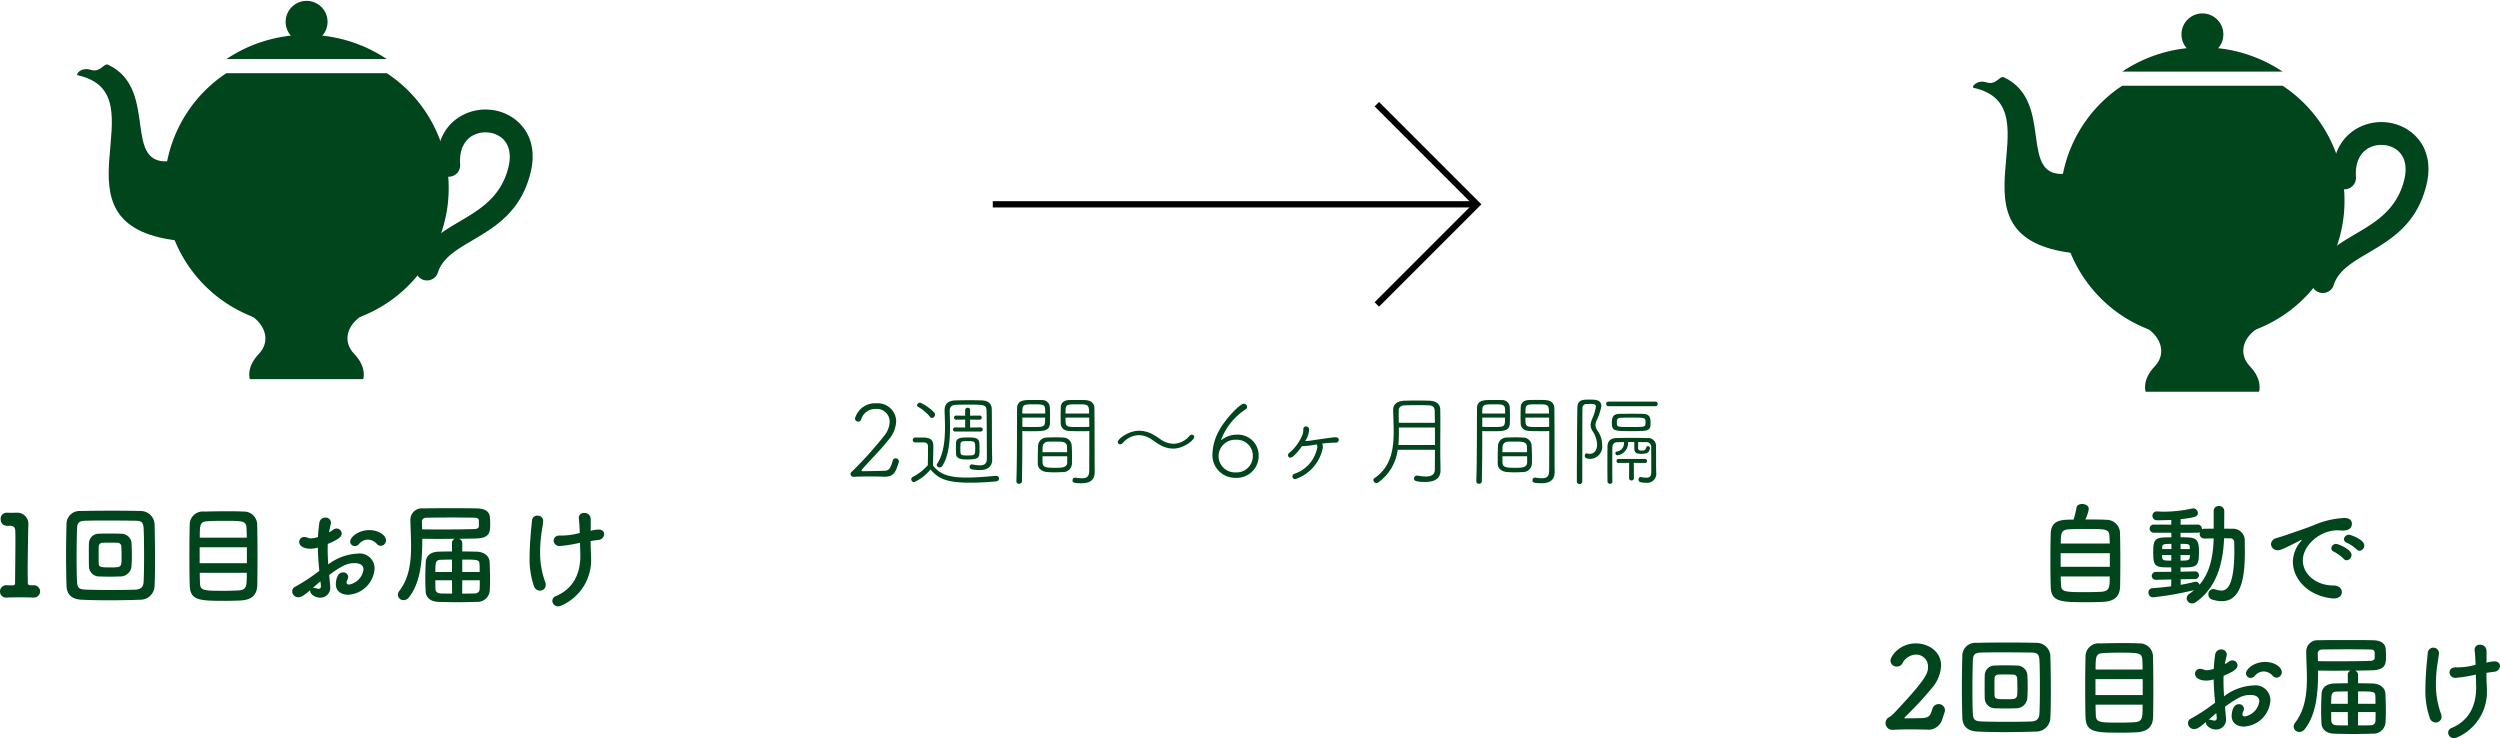 <svg xmlns="http://www.w3.org/2000/svg" width="398.246" height="117.595" viewBox="0 0 398.246 117.595">
  <g id="グループ_23072" data-name="グループ 23072" transform="translate(-482.85 -5387.881)">
    <g id="グループ_22804" data-name="グループ 22804" transform="translate(147.794 -319.265)">
      <path id="パス_893" data-name="パス 893" d="M471.887,332.676a1.818,1.818,0,1,1-3.627.241c-.278-4.112,1.561-6.785,4.043-8.081a7.889,7.889,0,0,1,4.269-.858,7.7,7.7,0,0,1,4.073,1.545c2.15,1.653,3.43,4.512,2.473,8.445-1.524,6.26-5.622,8.675-9.369,10.883-2.434,1.434-4.686,2.761-5.409,5.084a1.818,1.818,0,0,1-3.471-1.081c1.137-3.651,3.976-5.324,7.045-7.132,3.112-1.834,6.515-3.839,7.676-8.607.559-2.3-.066-3.874-1.164-4.718a4.035,4.035,0,0,0-2.138-.791,4.265,4.265,0,0,0-2.306.445C472.679,328.731,471.723,330.243,471.887,332.676Z" transform="translate(-63.535 5400.64)" fill="#00451c"/>
      <g id="グループ_1853" data-name="グループ 1853" transform="translate(347.346 5707.146)">
        <path id="パス_894" data-name="パス 894" d="M377.267,454.525c-2.524,1.539-3.248,4.179-1.365,6.148,2.1,2.2,1.454,4.044,1.454,4.044h-18.07s-.646-1.849,1.454-4.044c1.854-1.938,1.093-4.6-1.34-6.148Z" transform="translate(-331.782 -404.318)" fill="#00451c" fill-rule="evenodd"/>
        <g id="グループ_1852" data-name="グループ 1852" transform="translate(0 0)">
          <path id="パス_895" data-name="パス 895" d="M357.482,276.522a22.873,22.873,0,0,1,12.776,3.865H344.707A22.873,22.873,0,0,1,357.482,276.522Z" transform="translate(-320.931 -270.976)" fill="#00451c" fill-rule="evenodd"/>
          <path id="パス_896" data-name="パス 896" d="M254.883,295.4c8.313,3.9,1.89,16.608,10.285,15.3.262-.041,4.531,8.128.7,12.695-21.358-2.528-2.178-23.3-15.8-26.313-.477-.105.5-1.369,2.054-.874S254.21,295.061,254.883,295.4Z" transform="translate(-249.945 -285.083)" fill="#00451c" fill-rule="evenodd"/>
          <path id="パス_897" data-name="パス 897" d="M340.811,300.877a21.952,21.952,0,0,1-4.3,38.846H319.559a21.952,21.952,0,0,1-4.3-38.846Z" transform="translate(-291.485 -289.221)" fill="#00451c" fill-rule="evenodd"/>
          <ellipse id="楕円形_322" data-name="楕円形 322" cx="3.339" cy="3.339" rx="3.339" ry="3.339" transform="translate(33.075 6.673) rotate(-87.607)" fill="#00451c"/>
        </g>
      </g>
    </g>
    <g id="グループ_22805" data-name="グループ 22805" transform="translate(449.794 -317.265)">
      <path id="パス_893-2" data-name="パス 893" d="M471.887,332.676a1.818,1.818,0,1,1-3.627.241c-.278-4.112,1.561-6.785,4.043-8.081a7.889,7.889,0,0,1,4.269-.858,7.7,7.7,0,0,1,4.073,1.545c2.15,1.653,3.43,4.512,2.473,8.445-1.524,6.26-5.622,8.675-9.369,10.883-2.434,1.434-4.686,2.761-5.409,5.084a1.818,1.818,0,0,1-3.471-1.081c1.137-3.651,3.976-5.324,7.045-7.132,3.112-1.834,6.515-3.839,7.676-8.607.559-2.3-.066-3.874-1.164-4.718a4.035,4.035,0,0,0-2.138-.791,4.265,4.265,0,0,0-2.306.445C472.679,328.731,471.723,330.243,471.887,332.676Z" transform="translate(-63.535 5400.64)" fill="#00451c"/>
      <g id="グループ_1853-2" data-name="グループ 1853" transform="translate(347.346 5707.146)">
        <path id="パス_894-2" data-name="パス 894" d="M377.267,454.525c-2.524,1.539-3.248,4.179-1.365,6.148,2.1,2.2,1.454,4.044,1.454,4.044h-18.07s-.646-1.849,1.454-4.044c1.854-1.938,1.093-4.6-1.34-6.148Z" transform="translate(-331.782 -404.318)" fill="#00451c" fill-rule="evenodd"/>
        <g id="グループ_1852-2" data-name="グループ 1852" transform="translate(0 0)">
          <path id="パス_895-2" data-name="パス 895" d="M357.482,276.522a22.873,22.873,0,0,1,12.776,3.865H344.707A22.873,22.873,0,0,1,357.482,276.522Z" transform="translate(-320.931 -270.976)" fill="#00451c" fill-rule="evenodd"/>
          <path id="パス_896-2" data-name="パス 896" d="M254.883,295.4c8.313,3.9,1.89,16.608,10.285,15.3.262-.041,4.531,8.128.7,12.695-21.358-2.528-2.178-23.3-15.8-26.313-.477-.105.5-1.369,2.054-.874S254.21,295.061,254.883,295.4Z" transform="translate(-249.945 -285.083)" fill="#00451c" fill-rule="evenodd"/>
          <path id="パス_897-2" data-name="パス 897" d="M340.811,300.877a21.952,21.952,0,0,1-4.3,38.846H319.559a21.952,21.952,0,0,1-4.3-38.846Z" transform="translate(-291.485 -289.221)" fill="#00451c" fill-rule="evenodd"/>
          <ellipse id="楕円形_322-2" data-name="楕円形 322" cx="3.339" cy="3.339" rx="3.339" ry="3.339" transform="translate(33.075 6.673) rotate(-87.607)" fill="#00451c"/>
        </g>
      </g>
    </g>
    <g id="グループ_22806" data-name="グループ 22806" transform="translate(-55.145 291)">
      <path id="パス_35336" data-name="パス 35336" d="M10672.322,5113.479l15.949,15.949-15.949,15.949" transform="translate(-9915)" fill="none" stroke="#000" stroke-width="1"/>
      <path id="パス_35337" data-name="パス 35337" d="M10688.271,5129.429h-77.128" transform="translate(-9915)" fill="none" stroke="#000" stroke-width="1"/>
    </g>
    <path id="パス_36253" data-name="パス 36253" d="M-43.344-1.89c-.288,0-.378-.18-.378-.45,0-.558-.018-1.134-.018-1.692,0-2.3.054-4.5.072-5.994,0-.666.036-1.188.036-1.512v-.036a1.776,1.776,0,0,0-1.908-1.872H-45.7c-.162,0-.4.018-.63.018-.252,0-.486-.018-.7-.018h-.072a.94.94,0,0,0-.936,1.026.991.991,0,0,0,1.1,1.062h.432c.594.018.774.306.792.864.018.234.018.792.018,1.548,0,1.782-.036,4.626-.054,6.642,0,.324-.072.432-.414.432-.27,0-.63,0-.828-.018h-.09A.984.984,0,0,0-48.15-.9.982.982,0,0,0-47,.072c.45-.018,1.314-.036,2.16-.036.72,0,1.422.018,1.908.036h.072A1,1,0,0,0-41.76-.9a1,1,0,0,0-1.1-.99h-.486Zm19.818.072c.054-1.008.072-2.61.072-4.3,0-2.034-.036-4.194-.072-5.49a2.2,2.2,0,0,0-2.2-2.106c-1.1-.036-2.808-.054-4.536-.054-1.926,0-3.888.018-5.04.054a2.068,2.068,0,0,0-2.25,1.962c-.036,1.206-.072,3.2-.072,5.148,0,1.926.036,3.816.072,4.842.054,1.332.828,2.106,2.394,2.178,1.116.054,2.646.09,4.23.09,1.854,0,3.78-.036,5.166-.09A2.255,2.255,0,0,0-23.526-1.818Zm-1.746-.648c-.036.774-.342,1.242-1.35,1.278-1.026.036-2.448.054-3.87.054s-2.844-.018-3.87-.054c-1.116-.036-1.458-.2-1.512-1.224-.054-.864-.072-2.34-.072-3.852,0-1.854.036-3.744.072-4.68.036-.918.306-1.188,1.332-1.224.684-.018,1.89-.036,3.222-.036,1.62,0,3.42.018,4.77.036.882.018,1.224.2,1.278,1.224.054.936.072,2.61.072,4.266C-25.2-5.04-25.218-3.384-25.272-2.466Zm-1.926-2.5c.036-.45.054-1.008.054-1.584,0-.738-.018-1.512-.054-2.124a1.644,1.644,0,0,0-1.62-1.422c-.558-.018-1.314-.036-2.07-.036-.594,0-1.188.018-1.62.036A1.567,1.567,0,0,0-33.984-8.55C-34-8.01-34-7.362-34-6.732c0,.648,0,1.278.018,1.8a1.622,1.622,0,0,0,1.512,1.638c.486.018,1.134.036,1.782.036.666,0,1.314-.018,1.818-.036A1.758,1.758,0,0,0-27.2-4.968Zm-3.312.234c-1.458,0-1.872-.018-1.908-.558-.018-.378-.018-.882-.018-1.368,0-.5,0-1.026.018-1.422a.588.588,0,0,1,.558-.576c.288-.018.738-.018,1.188-.018.468,0,.936,0,1.242.018a.609.609,0,0,1,.612.558c.018.432.036,1.044.036,1.638C-28.782-4.752-28.782-4.734-30.51-4.734ZM-7.164-1.908c.018-.9.036-2.592.036-4.374,0-2.034-.018-4.176-.054-5.328a2.1,2.1,0,0,0-2.232-2.016c-.576-.036-1.494-.054-2.466-.054-1.422,0-2.988.036-3.726.054a2.087,2.087,0,0,0-2.322,2.16c-.036,1.188-.054,3.06-.054,4.878,0,1.836.018,3.636.054,4.716C-17.856.558-16.362.594-12.276.594c.828,0,1.656-.018,2.358-.054C-8.172.468-7.218-.234-7.164-1.908Zm-9.162-7.56c0-2.25.072-2.556,1.332-2.628.576-.036,1.512-.054,2.5-.054,3.15,0,3.564.018,3.618,1.224.018.378.036.882.036,1.458ZM-8.82-5.4h-7.524V-7.938H-8.82Zm-.018,1.53c0,2.2,0,2.736-1.386,2.808-.594.036-1.422.054-2.232.054-3.276,0-3.8-.018-3.834-1.224-.018-.4-.036-.972-.036-1.638Zm21.348-4.3a.87.87,0,0,0,.828-.864c0-.81-1.152-1.638-2.646-1.638-1.782,0-3.06,1.116-3.06,1.854a.727.727,0,0,0,.774.684.776.776,0,0,0,.576-.252,1.882,1.882,0,0,1,1.458-.774,1.945,1.945,0,0,1,1.422.666A.84.84,0,0,0,12.51-8.172ZM2.2-3.8A27.888,27.888,0,0,1-1.188-1.62.741.741,0,0,0-1.6-.936.947.947,0,0,0-.648.018c.522,0,.9-.27,1.926-1.134a.4.4,0,0,0-.018.144C1.26-.5,2,.09,2.862.09A1.565,1.565,0,0,0,4.446-1.674c0-.216-.126-1.566-.162-1.854,2.16-1.584,3.006-1.89,4.032-1.89,1.062,0,1.44.468,1.44,1.008A2.812,2.812,0,0,1,7.47-2c-.252,0-.414-.108-.414-.342a.873.873,0,0,1,.108-.36,1.276,1.276,0,0,0,.144-.5.758.758,0,0,0-.81-.738c-1.116,0-1.152,1.8-1.152,1.854,0,1.152.882,1.71,1.962,1.71a4.462,4.462,0,0,0,4.212-4.14A2.373,2.373,0,0,0,8.82-6.93,8.281,8.281,0,0,0,4.14-5.2c-.054-.846-.09-1.6-.09-2.3,0-.324,0-.648.018-.972,1.764-.738,2.214-1.152,2.214-1.674a.8.8,0,0,0-.81-.774.9.9,0,0,0-.594.216,4.123,4.123,0,0,1-.612.378c.072-.414.162-.828.27-1.26a1.389,1.389,0,0,0,.036-.27.838.838,0,0,0-.9-.81.946.946,0,0,0-.954.864c-.108.756-.18,1.494-.216,2.232a4.085,4.085,0,0,1-1.134.216A1.275,1.275,0,0,1,.9-9.45a1.374,1.374,0,0,0-.558-.126.785.785,0,0,0-.828.792c0,.648.738,1.08,1.8,1.08a4.523,4.523,0,0,0,1.17-.18c.018,1.1.09,2.3.234,3.708ZM2.97-1.836v.108c0,.27-.144.4-.36.4a1.019,1.019,0,0,1-.324-.054,1.647,1.647,0,0,0-.45-.09.5.5,0,0,0-.162.018c.468-.414.918-.81,1.224-1.062ZM25.488-8.6a.7.7,0,0,0-.522-.684c1.008-.018,1.944-.036,2.736-.054,2.16-.054,2.232-1.062,2.232-2.142a13.361,13.361,0,0,0-.054-1.368c-.072-.486-.414-1.242-1.98-1.278-1.17-.036-2.772-.036-4.374-.036-1.584,0-3.168,0-4.3.036a1.8,1.8,0,0,0-2,1.854v.036c.018,1.386.108,2.754.108,4.1,0,2.61-.306,5.094-1.872,7.146a1.008,1.008,0,0,0-.234.612.9.9,0,0,0,.918.864A1.114,1.114,0,0,0,17.01.018c1.8-2.3,2.106-5.688,2.106-9v-.306c.882,0,1.764.018,2.628.018.882,0,1.746-.018,2.574-.018a.678.678,0,0,0-.468.684v1.332c-.756,0-1.494.018-2.178.036-1.458.054-1.962.864-2,1.656-.036.81-.072,1.71-.072,2.592,0,.7.018,1.386.054,2.034C19.692.018,20.34.7,21.672.756,22.7.792,23.688.81,24.7.81S26.73.792,27.81.756A1.937,1.937,0,0,0,29.862-.972c.036-.612.054-1.206.054-1.818,0-.954-.036-1.908-.072-2.826-.036-.846-.756-1.566-2.034-1.62-.738-.018-1.53-.036-2.322-.036Zm-6.426-3.348c0-.486.27-.7.774-.7,1.08-.018,2.61-.036,4.14-.036,1.26,0,2.5.018,3.492.036.414.018.648.126.666.468v.9c-.018.216-.2.414-.63.432-1.35.054-3.294.072-5.346.072-1.008,0-2.052,0-3.06-.018ZM25.488-4v-1.98c2.484,0,2.718.018,2.754.756.018.414.018.81.018,1.224Zm2.79,1.314c0,.45,0,.9-.018,1.368-.018.522-.36.738-.864.738-.612.018-1.26.018-1.926.018l.018-2.124ZM23.85-4H21.2c0-1.566.054-1.926.882-1.944.558-.018,1.152-.036,1.764-.036Zm.018,3.438c-.612,0-1.224,0-1.746-.018-.558-.018-.882-.234-.9-.72S21.2-2.232,21.2-2.682H23.85Zm20.376-8.1c.018.684.054,1.818.054,2.052,0,3.06-1.242,5.328-3.888,6.444a.826.826,0,0,0-.576.756.915.915,0,0,0,.918.882,1.172,1.172,0,0,0,.468-.108A7.89,7.89,0,0,0,46.008-6.3c0-.18,0-.378-.018-.576-.036-.774-.054-1.44-.054-2.052.414-.072.828-.126,1.224-.18a.97.97,0,0,0,.936-.918c0-.378-.288-.738-.9-.738a6.188,6.188,0,0,0-1.26.2c.018-.522.018-.972.018-1.332,0-.27,0-.486-.018-.684a.97.97,0,0,0-1.026-.828.788.788,0,0,0-.864.81c0,.036.018.09.018.144.054.45.108,1.206.144,2.232A10.68,10.68,0,0,1,41-9.81c-.648,0-.954.4-.954.792A.9.9,0,0,0,41-8.136,21.476,21.476,0,0,0,43.992-8.6ZM38.376-12.15a.841.841,0,0,0-.9-.828.835.835,0,0,0-.882.774c-.054.738-.144,1.35-.216,2.322-.072.936-.162,2.16-.162,3.42a13.216,13.216,0,0,0,.7,4.734,1,1,0,0,0,.936.7.914.914,0,0,0,.936-.918,1.181,1.181,0,0,0-.072-.414,13.657,13.657,0,0,1-.828-4.878,20.621,20.621,0,0,1,.18-2.646c.108-.882.288-1.71.306-2.25Z" transform="translate(531 5483)" fill="#00451c"/>
    <path id="パス_36254" data-name="パス 36254" d="M-17.964-12.366a6,6,0,0,0,.558-1.674c0-.522-.558-.792-1.062-.792-.432,0-.846.18-.9.576a13.794,13.794,0,0,1-.468,1.908c-1.908,0-3.546.018-3.636,2.2-.036,1.188-.054,2.772-.054,4.338,0,1.548.018,3.078.054,4.158C-23.4.774-21.942.81-17.64.81c.882,0,1.764-.018,2.466-.054,1.746-.072,2.7-.774,2.754-2.448.018-.9.036-2.358.036-3.852,0-1.746-.018-3.564-.054-4.716a2.132,2.132,0,0,0-2.2-2.052C-15.336-12.366-16.668-12.366-17.964-12.366ZM-21.87-8.532c0-1.674.054-2.2,1.332-2.268.576-.036,1.6-.054,2.664-.054,3.312,0,3.708,0,3.762,1.224.018.306.036.684.036,1.1Zm7.812,3.708h-7.83V-7h7.83Zm-.018,1.53c0,1.674,0,2.376-1.386,2.448-.594.036-1.494.054-2.376.054-3.528,0-3.96-.036-4-1.224-.018-.342-.036-.792-.036-1.278Zm9.792,1.566c-.99.144-2.016.234-2.988.306a.652.652,0,0,0-.63.7.718.718,0,0,0,.72.756A49.687,49.687,0,0,0-.63-1.116,8.771,8.771,0,0,1-1.4-.522a.849.849,0,0,0-.414.7.841.841,0,0,0,.846.828A.98.98,0,0,0-.378.81C3.006-1.494,4.014-5.58,4.14-9.378c.342,0,.666.018.954.018a.619.619,0,0,1,.666.684c0,.4.018.81.018,1.242,0,5.922-1.3,6.39-2.07,6.39a3.387,3.387,0,0,1-.954-.18,1.223,1.223,0,0,0-.342-.054.8.8,0,0,0-.774.846.833.833,0,0,0,.576.81A5.116,5.116,0,0,0,3.78.648c3.348,0,3.672-4.482,3.672-7.938,0-.54-.018-1.08-.018-1.6a1.853,1.853,0,0,0-1.926-2c-.432,0-.9-.018-1.35-.018l.018-2.808a.8.8,0,0,0-.864-.792.773.773,0,0,0-.828.792v2.808c-.5,0-1.008.018-1.476.018a.746.746,0,0,0-.414.108c0-.036.018-.09.018-.126a.67.67,0,0,0-.738-.648l-2.664.018.018-.882c2.376-.252,2.736-.432,2.736-.972a.741.741,0,0,0-.738-.738.612.612,0,0,0-.18.018,20.884,20.884,0,0,1-4.428.5c-.378,0-.738-.018-1.1-.036h-.054a.686.686,0,0,0-.738.684.708.708,0,0,0,.756.72c.36,0,1.224,0,2.25-.054v.756L-7-11.556a.665.665,0,0,0-.72.648A.665.665,0,0,0-7-10.26h2.736l.018.738c-2.394,0-2.9.018-2.9,2.232,0,2.5.234,2.556,2.88,2.556v.7l-2.394.018a.662.662,0,0,0-.72.63.635.635,0,0,0,.7.63h.018l2.394-.054Zm2.97-5.922H-2.79v-.828c1.242,0,1.458,0,1.476.576ZM-.54-2.88a.627.627,0,0,0,.684-.612A.621.621,0,0,0-.522-4.1H-.54l-2.25.054v-.684c2.574,0,2.934-.054,2.934-2.5,0-2.268-.576-2.3-2.934-2.3v-.72H-.126a.939.939,0,0,0,.414-.09,1.053,1.053,0,0,0-.036.234.731.731,0,0,0,.756.774c.45,0,.972-.018,1.476-.018C2.412-6.66,1.962-4,.216-1.962A.582.582,0,0,0-.36-2.448a.5.5,0,0,0-.162.018c-.666.162-1.422.324-2.25.468v-.882ZM-1.3-6.7c0,.108-.018.2-.018.306-.018.558-.342.576-1.476.576V-6.7ZM-4.248-7.65H-5.724v-.18c.036-.612.126-.648,1.476-.648Zm-.018,1.836c-1.242,0-1.4-.018-1.458-.558,0-.09-.018-.2-.018-.324h1.476ZM25.722-7.38a.831.831,0,0,0,.756-.846c0-.936-2.16-1.71-2.448-1.71a.776.776,0,0,0-.792.72.625.625,0,0,0,.468.558A6.319,6.319,0,0,1,25.272-7.6.659.659,0,0,0,25.722-7.38ZM23.67-5.868a.86.86,0,0,0,.774-.846c0-.936-2.2-1.764-2.43-1.764a.762.762,0,0,0-.792.7.6.6,0,0,0,.45.558A6.823,6.823,0,0,1,23.2-6.1.622.622,0,0,0,23.67-5.868ZM22.9-.792c0-.54-.432-1.062-1.332-1.062-2.826,0-4.878-1.836-4.878-4,0-2.412,2.736-4.788,5.526-4.788a3.468,3.468,0,0,1,.432.018,3.327,3.327,0,0,0,.414.018c.684,0,1.44-.2,1.44-1.116,0-.468-.324-.882-1.224-.882a13.742,13.742,0,0,0-4.77,1.116c-1.782.7-3.276,1.17-4.122,1.476-.54.2-1.566.5-1.944.63a1.032,1.032,0,0,0-.828.936,1.025,1.025,0,0,0,1.1.972c.4,0,.738-.108,3.564-1.566a.608.608,0,0,1,.18-.072.039.039,0,0,1,.036.036.37.37,0,0,1-.09.162,5.067,5.067,0,0,0-1.3,3.294c0,2.772,2.466,5.472,6.372,5.832h.18C22.482.216,22.9-.288,22.9-.792ZM-40.392,18.39a1.066,1.066,0,0,0,.072-.378.986.986,0,0,0-1.008-.972,1.04,1.04,0,0,0-1.008.81c-.27.828-.378,1.314-1.4,1.4-.846.072-2.268.036-2.9.072-.108,0-.144-.036-.144-.072a.156.156,0,0,1,.054-.108,58.36,58.36,0,0,0,4.428-4.77A5.921,5.921,0,0,0-40.932,10.9c0-2.2-1.98-3.528-4.032-3.528C-47.538,7.374-49,9.39-49,10.146a.982.982,0,0,0,1.026.918.988.988,0,0,0,.882-.522,2.5,2.5,0,0,1,2.142-1.386A1.887,1.887,0,0,1-43.02,11.1c0,.954-.108,1.782-5.454,7.434a3.729,3.729,0,0,1-.684.558,1.087,1.087,0,0,0-.63.99,1.082,1.082,0,0,0,1.134,1.062h.072c.828-.054,1.836-.072,2.862-.072.792,0,1.584.018,2.322.036h.18a2.306,2.306,0,0,0,2.5-1.764Zm16.866.792c.054-1.008.072-2.61.072-4.3,0-2.034-.036-4.194-.072-5.49a2.2,2.2,0,0,0-2.2-2.106c-1.1-.036-2.808-.054-4.536-.054-1.926,0-3.888.018-5.04.054a2.068,2.068,0,0,0-2.25,1.962c-.036,1.206-.072,3.2-.072,5.148,0,1.926.036,3.816.072,4.842.054,1.332.828,2.106,2.394,2.178,1.116.054,2.646.09,4.23.09,1.854,0,3.78-.036,5.166-.09A2.255,2.255,0,0,0-23.526,19.182Zm-1.746-.648c-.036.774-.342,1.242-1.35,1.278-1.026.036-2.448.054-3.87.054s-2.844-.018-3.87-.054c-1.116-.036-1.458-.2-1.512-1.224-.054-.864-.072-2.34-.072-3.852,0-1.854.036-3.744.072-4.68.036-.918.306-1.188,1.332-1.224.684-.018,1.89-.036,3.222-.036,1.62,0,3.42.018,4.77.036.882.018,1.224.2,1.278,1.224.054.936.072,2.61.072,4.266C-25.2,15.96-25.218,17.616-25.272,18.534Zm-1.926-2.5c.036-.45.054-1.008.054-1.584,0-.738-.018-1.512-.054-2.124a1.644,1.644,0,0,0-1.62-1.422c-.558-.018-1.314-.036-2.07-.036-.594,0-1.188.018-1.62.036a1.567,1.567,0,0,0-1.476,1.548C-34,12.99-34,13.638-34,14.268c0,.648,0,1.278.018,1.8a1.622,1.622,0,0,0,1.512,1.638c.486.018,1.134.036,1.782.036.666,0,1.314-.018,1.818-.036A1.758,1.758,0,0,0-27.2,16.032Zm-3.312.234c-1.458,0-1.872-.018-1.908-.558-.018-.378-.018-.882-.018-1.368,0-.5,0-1.026.018-1.422a.588.588,0,0,1,.558-.576c.288-.018.738-.018,1.188-.018.468,0,.936,0,1.242.018a.609.609,0,0,1,.612.558c.018.432.036,1.044.036,1.638C-28.782,16.248-28.782,16.266-30.51,16.266Zm23.346,2.826c.018-.9.036-2.592.036-4.374,0-2.034-.018-4.176-.054-5.328A2.1,2.1,0,0,0-9.414,7.374c-.576-.036-1.494-.054-2.466-.054-1.422,0-2.988.036-3.726.054a2.087,2.087,0,0,0-2.322,2.16c-.036,1.188-.054,3.06-.054,4.878,0,1.836.018,3.636.054,4.716.072,2.43,1.566,2.466,5.652,2.466.828,0,1.656-.018,2.358-.054C-8.172,21.468-7.218,20.766-7.164,19.092Zm-9.162-7.56c0-2.25.072-2.556,1.332-2.628.576-.036,1.512-.054,2.5-.054,3.15,0,3.564.018,3.618,1.224.018.378.036.882.036,1.458ZM-8.82,15.6h-7.524V13.062H-8.82Zm-.018,1.53c0,2.2,0,2.736-1.386,2.808-.594.036-1.422.054-2.232.054-3.276,0-3.8-.018-3.834-1.224-.018-.4-.036-.972-.036-1.638Zm21.348-4.3a.87.87,0,0,0,.828-.864c0-.81-1.152-1.638-2.646-1.638-1.782,0-3.06,1.116-3.06,1.854a.727.727,0,0,0,.774.684.776.776,0,0,0,.576-.252,1.882,1.882,0,0,1,1.458-.774,1.945,1.945,0,0,1,1.422.666A.84.84,0,0,0,12.51,12.828ZM2.2,17.2A27.888,27.888,0,0,1-1.188,19.38a.741.741,0,0,0-.414.684.947.947,0,0,0,.954.954c.522,0,.9-.27,1.926-1.134a.4.4,0,0,0-.018.144c0,.468.738,1.062,1.6,1.062a1.565,1.565,0,0,0,1.584-1.764c0-.216-.126-1.566-.162-1.854,2.16-1.584,3.006-1.89,4.032-1.89,1.062,0,1.44.468,1.44,1.008A2.812,2.812,0,0,1,7.47,19c-.252,0-.414-.108-.414-.342a.873.873,0,0,1,.108-.36,1.276,1.276,0,0,0,.144-.5.758.758,0,0,0-.81-.738c-1.116,0-1.152,1.8-1.152,1.854,0,1.152.882,1.71,1.962,1.71a4.462,4.462,0,0,0,4.212-4.14,2.373,2.373,0,0,0-2.7-2.412A8.281,8.281,0,0,0,4.14,15.8c-.054-.846-.09-1.6-.09-2.3,0-.324,0-.648.018-.972,1.764-.738,2.214-1.152,2.214-1.674a.8.8,0,0,0-.81-.774.9.9,0,0,0-.594.216,4.123,4.123,0,0,1-.612.378c.072-.414.162-.828.27-1.26a1.389,1.389,0,0,0,.036-.27.838.838,0,0,0-.9-.81.946.946,0,0,0-.954.864c-.108.756-.18,1.494-.216,2.232a4.085,4.085,0,0,1-1.134.216A1.275,1.275,0,0,1,.9,11.55a1.374,1.374,0,0,0-.558-.126.785.785,0,0,0-.828.792c0,.648.738,1.08,1.8,1.08a4.523,4.523,0,0,0,1.17-.18c.018,1.1.09,2.3.234,3.708Zm.774,1.962v.108c0,.27-.144.4-.36.4a1.019,1.019,0,0,1-.324-.054,1.647,1.647,0,0,0-.45-.09.5.5,0,0,0-.162.018c.468-.414.918-.81,1.224-1.062ZM25.488,12.4a.7.7,0,0,0-.522-.684c1.008-.018,1.944-.036,2.736-.054,2.16-.054,2.232-1.062,2.232-2.142a13.361,13.361,0,0,0-.054-1.368c-.072-.486-.414-1.242-1.98-1.278-1.17-.036-2.772-.036-4.374-.036-1.584,0-3.168,0-4.3.036a1.8,1.8,0,0,0-2,1.854V8.76c.018,1.386.108,2.754.108,4.1,0,2.61-.306,5.094-1.872,7.146a1.008,1.008,0,0,0-.234.612.9.9,0,0,0,.918.864,1.114,1.114,0,0,0,.864-.468c1.8-2.3,2.106-5.688,2.106-9v-.306c.882,0,1.764.018,2.628.018.882,0,1.746-.018,2.574-.018a.678.678,0,0,0-.468.684v1.332c-.756,0-1.494.018-2.178.036-1.458.054-1.962.864-2,1.656-.036.81-.072,1.71-.072,2.592,0,.7.018,1.386.054,2.034.036.972.684,1.656,2.016,1.71,1.026.036,2.016.054,3.024.054s2.034-.018,3.114-.054a1.937,1.937,0,0,0,2.052-1.728c.036-.612.054-1.206.054-1.818,0-.954-.036-1.908-.072-2.826-.036-.846-.756-1.566-2.034-1.62-.738-.018-1.53-.036-2.322-.036ZM19.062,9.048c0-.486.27-.7.774-.7,1.08-.018,2.61-.036,4.14-.036,1.26,0,2.5.018,3.492.036.414.018.648.126.666.468v.9c-.018.216-.2.414-.63.432-1.35.054-3.294.072-5.346.072-1.008,0-2.052,0-3.06-.018ZM25.488,17v-1.98c2.484,0,2.718.018,2.754.756.018.414.018.81.018,1.224Zm2.79,1.314c0,.45,0,.9-.018,1.368-.018.522-.36.738-.864.738-.612.018-1.26.018-1.926.018l.018-2.124ZM23.85,17H21.2c0-1.566.054-1.926.882-1.944.558-.018,1.152-.036,1.764-.036Zm.018,3.438c-.612,0-1.224,0-1.746-.018-.558-.018-.882-.234-.9-.72s-.018-.936-.018-1.386H23.85Zm20.376-8.1c.018.684.054,1.818.054,2.052,0,3.06-1.242,5.328-3.888,6.444a.826.826,0,0,0-.576.756.915.915,0,0,0,.918.882,1.172,1.172,0,0,0,.468-.108A7.89,7.89,0,0,0,46.008,14.7c0-.18,0-.378-.018-.576-.036-.774-.054-1.44-.054-2.052.414-.072.828-.126,1.224-.18a.97.97,0,0,0,.936-.918c0-.378-.288-.738-.9-.738a6.188,6.188,0,0,0-1.26.2c.018-.522.018-.972.018-1.332,0-.27,0-.486-.018-.684A.97.97,0,0,0,44.91,7.59a.788.788,0,0,0-.864.81c0,.036.018.09.018.144.054.45.108,1.206.144,2.232a10.68,10.68,0,0,1-3.2.414c-.648,0-.954.4-.954.792a.9.9,0,0,0,.954.882,21.476,21.476,0,0,0,2.988-.468ZM38.376,8.85A.9.9,0,0,0,36.594,8.8c-.054.738-.144,1.35-.216,2.322-.072.936-.162,2.16-.162,3.42a13.216,13.216,0,0,0,.7,4.734,1,1,0,0,0,.936.7.914.914,0,0,0,.936-.918,1.181,1.181,0,0,0-.072-.414,13.657,13.657,0,0,1-.828-4.878,20.621,20.621,0,0,1,.18-2.646c.108-.882.288-1.71.306-2.25Z" transform="translate(833 5483)" fill="#00451c"/>
    <path id="パス_36252" data-name="パス 36252" d="M-64.176-.16c.9-.048,1.744-.064,2.592-.064q1.128,0,2.256.048h.112c1.472,0,1.76-.784,2.224-2.272a.825.825,0,0,0,.032-.176.488.488,0,0,0-.512-.48.472.472,0,0,0-.48.384c-.4,1.52-.768,1.584-1.5,1.6-1.136.032-2.16.048-3.3.064a.145.145,0,0,1-.16-.128.2.2,0,0,1,.064-.144c1.488-1.68,2.928-3.056,4.288-4.784a4.746,4.746,0,0,0,1.168-2.88,2.916,2.916,0,0,0-3.152-2.88,3.31,3.31,0,0,0-3.408,2.416.5.5,0,0,0,.5.5.51.51,0,0,0,.5-.4,2.333,2.333,0,0,1,2.3-1.616,2.036,2.036,0,0,1,2.224,2.064,3.771,3.771,0,0,1-.976,2.336,61.157,61.157,0,0,1-5.024,5.568.407.407,0,0,0-.224.368.457.457,0,0,0,.464.48Zm22.048-4.368c-.016-1.008,0-4.272-.032-6.4-.016-.928-.624-1.376-1.584-1.408-.672-.016-1.312-.032-1.936-.032-.768,0-1.5.016-2.256.032-1.12.032-1.744.512-1.744,1.568v.08c.016.656.064,1.6.064,2.656,0,1.936-.192,4.224-1.248,5.792a.307.307,0,0,0-.064.192.449.449,0,0,0,.48.384.478.478,0,0,0,.4-.224c1.056-1.6,1.232-4.08,1.232-6.144,0-1.008-.032-1.92-.048-2.576v-.048c0-.624.3-.96,1.04-.976.656-.032,1.28-.032,1.92-.032,2.464,0,2.88,0,2.912.976.032,2.016.048,5.952.048,7.6,0,.832-.4,1.1-1.12,1.1a7.167,7.167,0,0,1-1.184-.144.693.693,0,0,1-.08-.016.389.389,0,0,0-.368.4.389.389,0,0,0,.336.384,6.371,6.371,0,0,0,1.264.128c1.568,0,2-.816,2-1.68V-2.96Zm-10.928-1.12c.544.016.736.24.736.688v.72c0,.672-.016,1.424-.032,2.24a8.478,8.478,0,0,1-2.4,1.856.429.429,0,0,0-.24.368.486.486,0,0,0,.464.464,7.081,7.081,0,0,0,2.592-2.016c1.2,1.312,2.224,2.1,6.352,2.1,1.52,0,3.072-.1,4.112-.208a.458.458,0,0,0,.464-.448.433.433,0,0,0-.448-.432H-41.5c-1.264.1-2.992.272-4.624.272-2.912,0-4.3-.528-5.392-1.9,0-1.168.048-2.224.048-3.168,0-1.28-.992-1.312-1.936-1.312h-.96a.382.382,0,0,0-.384.4.365.365,0,0,0,.368.384Zm8.944,1.072c0-.352-.016-.7-.032-1.008-.064-.8-.8-.848-1.712-.848-1.2,0-1.968.032-2,.864,0,.272-.016.576-.016.88,0,.288.016.592.016.88.032.88,1.12.88,1.7.88C-44.128-2.928-44.112-3.2-44.112-4.576Zm.176-2.8a.319.319,0,0,0,.336-.336.315.315,0,0,0-.336-.32l-1.68.016V-9.28l1.52.016A.319.319,0,0,0-43.76-9.6a.315.315,0,0,0-.336-.32l-1.52.016v-.912A.352.352,0,0,0-46-11.168a.376.376,0,0,0-.4.352V-9.9l-1.424-.016a.32.32,0,0,0-.352.32.323.323,0,0,0,.352.336L-46.4-9.28v1.264l-1.584-.016a.323.323,0,0,0-.352.336.32.32,0,0,0,.352.32ZM-44.8-4.7c0,1.04-.016,1.136-1.184,1.136s-1.184-.016-1.184-1.12c0-.24.016-.48.016-.672q.024-.456.528-.48c.144-.016.384-.016.64-.016C-44.832-5.856-44.8-5.776-44.8-4.7Zm-6.88-4.832a.538.538,0,0,0,.48-.528.489.489,0,0,0-.112-.32,7.1,7.1,0,0,0-2.256-1.6.5.5,0,0,0-.5.432.278.278,0,0,0,.176.24,6.7,6.7,0,0,1,1.9,1.6A.346.346,0,0,0-51.68-9.536Zm25.056,2.08v.992c0,4.88-.016,5.168-.016,5.376-.016.88-.384,1.152-1.152,1.152a6.955,6.955,0,0,1-1.056-.1h-.064A.4.4,0,0,0-29.3.384c0,.32.128.48,1.408.48,1.792,0,2.128-.88,2.128-1.856,0-.56-.016-1.248-.016-2.016,0-2.416,0-5.36-.032-8.08,0-.608-.336-1.248-1.5-1.3-.272-.016-.672-.016-1.1-.016-.576,0-1.168,0-1.472.016-.816.032-1.264.5-1.28,1.088-.016.48-.032,1.024-.032,1.552,0,.368.016.72.016,1.024.016.672.384,1.216,1.408,1.264.368.016,1.024.032,1.712.032C-27.568-7.424-27.056-7.424-26.624-7.456ZM-38.24.576a.389.389,0,0,0,.432.368.407.407,0,0,0,.448-.4c.048-2.3.064-4.528.064-6.384V-7.456c.416.032.912.032,1.376.032,2,0,2.992,0,3.024-1.3,0-.32.016-.688.016-1.056,0-.528-.016-1.072-.032-1.52a1.206,1.206,0,0,0-1.312-1.088c-.3-.016-.864-.016-1.408-.016-1.424,0-2.5,0-2.5,1.376-.016,3.456,0,8.608-.112,11.584Zm8.848-2.816c.016-.288.016-.608.016-.96,0-.688-.016-1.424-.064-2.032a1.342,1.342,0,0,0-1.376-1.184c-.416-.032-.816-.032-1.232-.032s-.832,0-1.312.032a1.371,1.371,0,0,0-1.424,1.264c-.032.656-.048,1.5-.048,2.24v.688c.016.7.576,1.232,1.5,1.3q.6.048,1.152.048c.432,0,.864-.016,1.328-.048A1.386,1.386,0,0,0-29.392-2.24Zm-.752-1.2v1.024c-.032.816-.944.816-1.952.816-1.744,0-1.984-.16-1.984-1.088V-3.44Zm-.016-.64h-3.92c0-.352.016-.7.032-.928a.849.849,0,0,1,.912-.752c.384-.016.816-.016,1.216-.016.96,0,1.712.016,1.744.784Zm3.52-5.52c0,.432.016.928.016,1.472-.416.032-1.152.032-1.808.032-1.984,0-1.984-.016-1.984-1.5Zm-7.024,0c0,1.488-.032,1.5-1.9,1.5-.624,0-1.312,0-1.728-.032V-9.6Zm3.248-.64c0-1.44,0-1.472,1.9-1.472,1.7,0,1.856,0,1.856,1.472Zm-6.88,0c0-1.392.016-1.472,1.84-1.472,1.808,0,1.808.064,1.808,1.472ZM-9.92-6.5a.373.373,0,0,0-.352-.384.548.548,0,0,0-.4.208A3.466,3.466,0,0,1-13.2-5.424a3.769,3.769,0,0,1-2-.656,15.812,15.812,0,0,0-1.44-.912A4.578,4.578,0,0,0-18.7-7.5c-1.712,0-3.392,1.312-3.392,1.792a.376.376,0,0,0,.384.368.586.586,0,0,0,.4-.192A3.489,3.489,0,0,1-18.736-6.8a3.648,3.648,0,0,1,1.968.64c.48.3.944.672,1.456.944a4.346,4.346,0,0,0,2.048.56C-11.632-4.656-9.92-5.984-9.92-6.5ZM.352-3.552A3.3,3.3,0,0,0-3.12-6.88,3.92,3.92,0,0,0-5.472-6.1c-.064.048-.1.064-.128.064-.016,0-.032,0-.032-.032A10.115,10.115,0,0,1-1.7-10.928a.446.446,0,0,0,.208-.368A.526.526,0,0,0-2-11.808c-.7,0-3.136,2.7-3.952,4.272A8.238,8.238,0,0,0-7.008-3.824,3.613,3.613,0,0,0-3.312,0,3.49,3.49,0,0,0,.352-3.552ZM-.576-3.5A2.6,2.6,0,0,1-3.312-.864a2.605,2.605,0,0,1-2.72-2.608A2.625,2.625,0,0,1-3.264-6.064,2.532,2.532,0,0,1-.576-3.5ZM12.592-5.6a.48.48,0,0,0,.528-.448c0-.08-.016-.416-.56-.416-.224,0-.688.048-4.24.576a5.427,5.427,0,0,1-.544.016,3.585,3.585,0,0,0,.608-1.776.486.486,0,0,0-.5-.544.407.407,0,0,0-.416.432,2.426,2.426,0,0,1-.24,1.136A7.159,7.159,0,0,1,5.216-3.968a.47.47,0,0,0-.192.368.389.389,0,0,0,.384.384c.56,0,1.76-1.712,1.856-1.84h.192A13.8,13.8,0,0,0,9.6-5.328a1.074,1.074,0,0,1,.1.448A5.472,5.472,0,0,1,6.128-.672a.479.479,0,0,0-.4.464.436.436,0,0,0,.464.416A6.6,6.6,0,0,0,10.544-4.64a2.186,2.186,0,0,0,.032-.3,1.458,1.458,0,0,0-.1-.512A16.079,16.079,0,0,1,12.3-5.6h.288ZM29.3-2.72c-.016-.624-.016-1.36-.016-2.176,0-1.328.016-2.832.016-4.208,0-.624-.016-1.216-.016-1.76-.016-.9-.656-1.392-1.744-1.424-.56-.016-1.184-.032-1.824-.032-.752,0-1.52.016-2.144.032-1.1.032-1.792.544-1.792,1.424v.032c.016,1.12.08,2.3.08,3.488,0,2.8-.416,5.584-3.056,7.392a.371.371,0,0,0-.176.32.5.5,0,0,0,.5.464.51.51,0,0,0,.272-.1,7.528,7.528,0,0,0,3.1-5.2h5.936c0,1.136-.016,2.224-.016,3.136,0,.848-.608,1.12-1.456,1.12a8.381,8.381,0,0,1-1.328-.144h-.08A.451.451,0,0,0,25.1.112c0,.224.016.544,1.776.544,1.9,0,2.448-.864,2.448-1.824v-.064Zm-.864-2.512H22.608c.064-.64.08-1.3.08-1.968v-.816h5.744Zm-5.76-3.536c-.016-.656-.016-1.3-.016-1.936,0-.592.416-.832,1.04-.848.608-.016,1.328-.032,2.032-.032.592,0,1.168.016,1.7.032.56.016.944.24.96.848.016.576.032,1.232.032,1.936ZM46.64-7.456v.992c0,4.88-.016,5.168-.016,5.376-.016.88-.384,1.152-1.152,1.152a6.955,6.955,0,0,1-1.056-.1h-.064a.4.4,0,0,0-.384.416c0,.32.128.48,1.408.48,1.792,0,2.128-.88,2.128-1.856,0-.56-.016-1.248-.016-2.016,0-2.416,0-5.36-.032-8.08,0-.608-.336-1.248-1.5-1.3-.272-.016-.672-.016-1.1-.016-.576,0-1.168,0-1.472.016-.816.032-1.264.5-1.28,1.088-.016.48-.032,1.024-.032,1.552,0,.368.016.72.016,1.024.016.672.384,1.216,1.408,1.264.368.016,1.024.032,1.712.032C45.7-7.424,46.208-7.424,46.64-7.456ZM35.024.576a.389.389,0,0,0,.432.368.407.407,0,0,0,.448-.4c.048-2.3.064-4.528.064-6.384V-7.456c.416.032.912.032,1.376.032,2,0,2.992,0,3.024-1.3,0-.32.016-.688.016-1.056,0-.528-.016-1.072-.032-1.52a1.206,1.206,0,0,0-1.312-1.088c-.3-.016-.864-.016-1.408-.016-1.424,0-2.5,0-2.5,1.376-.016,3.456,0,8.608-.112,11.584ZM43.872-2.24c.016-.288.016-.608.016-.96,0-.688-.016-1.424-.064-2.032a1.342,1.342,0,0,0-1.376-1.184c-.416-.032-.816-.032-1.232-.032s-.832,0-1.312.032A1.371,1.371,0,0,0,38.48-5.152c-.032.656-.048,1.5-.048,2.24v.688c.016.7.576,1.232,1.5,1.3q.6.048,1.152.048c.432,0,.864-.016,1.328-.048A1.386,1.386,0,0,0,43.872-2.24Zm-.752-1.2v1.024c-.032.816-.944.816-1.952.816-1.744,0-1.984-.16-1.984-1.088V-3.44ZM43.1-4.08h-3.92c0-.352.016-.7.032-.928a.849.849,0,0,1,.912-.752c.384-.016.816-.016,1.216-.016.96,0,1.712.016,1.744.784Zm3.52-5.52c0,.432.016.928.016,1.472-.416.032-1.152.032-1.808.032-1.984,0-1.984-.016-1.984-1.5ZM39.6-9.6c0,1.488-.032,1.5-1.9,1.5-.624,0-1.312,0-1.728-.032V-9.6Zm3.248-.64c0-1.44,0-1.472,1.9-1.472,1.7,0,1.856,0,1.856,1.472Zm-6.88,0c0-1.392.016-1.472,1.84-1.472,1.808,0,1.808.064,1.808,1.472Zm15.152-.928c-.048,3.1-.08,8.768-.08,11.728a.423.423,0,0,0,.448.432A.407.407,0,0,0,51.9.56c.016-3.824,0-8.944.032-11.6a.629.629,0,0,1,.672-.72c.176,0,.432-.016.656-.016.656,0,.816.128.816.464a8.388,8.388,0,0,1-.64,2.032,2.651,2.651,0,0,0-.208.88,1.829,1.829,0,0,0,.352,1.008,4.167,4.167,0,0,1,.688,2.16c0,.416-.224,1.408-1.168,1.408a1.318,1.318,0,0,1-.416-.064c-.032,0-.048-.016-.08-.016-.192,0-.3.192-.3.4,0,.256.208.48.864.48a1.948,1.948,0,0,0,1.9-2.192,3.908,3.908,0,0,0-.72-2.272A1.829,1.829,0,0,1,54-8.4a1.971,1.971,0,0,1,.208-.784,8.817,8.817,0,0,0,.736-2.224c0-1.04-.976-1.056-1.84-1.056C51.968-12.464,51.152-12.448,51.12-11.168ZM56.7.56c-.016-.56-.016-2-.016-3.264,0-.944,0-1.776.016-2.128.016-.56.288-.848.832-.848.352,0,.7-.016,1.04-.016,0,.048-.016.08-.016.128a1.331,1.331,0,0,1-1.152,1.376.258.258,0,0,0-.224.272.334.334,0,0,0,.32.336,1.976,1.976,0,0,0,1.7-1.952c0-.064.016-.1.016-.16h.976v.976c0,.72.3.9,1.136.9,1.072,0,1.248-.336,1.36-.88v-.048a.322.322,0,0,0-.336-.3.268.268,0,0,0-.256.192c-.144.416-.192.512-.752.512-.384,0-.544-.08-.544-.432V-5.7c.416,0,.832.016,1.264.016a.734.734,0,0,1,.816.816c.016.56.016,3.536.016,3.92,0,.672-.24.928-.816.928a4.919,4.919,0,0,1-.864-.112h-.048c-.192,0-.3.208-.3.416,0,.32.24.5,1.2.5A1.44,1.44,0,0,0,63.68-.864c0-.208-.016-.768-.016-1.3,0-.96,0-2.576-.016-2.816a1.255,1.255,0,0,0-1.392-1.36c-.976-.016-1.76-.032-2.528-.032-.752,0-1.472.016-2.336.032-1.04.016-1.456.528-1.472,1.36,0,.48-.016,1.632-.016,2.784,0,1.136.016,2.272.016,2.736a.39.39,0,0,0,.4.416A.369.369,0,0,0,56.7.576Zm6.08-9.376c0-.864-.208-1.36-1.232-1.376-.576-.016-1.088-.016-1.6-.016-.672,0-1.328,0-2.08.016-1.056.016-1.248.5-1.248,1.44,0,1.264.336,1.312,3.072,1.312C62.544-7.44,62.784-7.472,62.784-8.816Zm-.8-.032c0,.752,0,.752-2.3.752-2.016,0-2.256-.016-2.256-.464,0-.144-.016-.256-.016-.384,0-.272.064-.608.624-.624S59.136-9.6,59.7-9.6C61.968-9.6,61.984-9.568,61.984-8.848Zm1.584-2.56a.348.348,0,0,0,.352-.368.339.339,0,0,0-.352-.368h-7.5a.339.339,0,0,0-.352.368.348.348,0,0,0,.352.368ZM61.9-2.368a.311.311,0,0,0,.32-.32.311.311,0,0,0-.32-.32h-4.24a.3.3,0,0,0-.3.32.3.3,0,0,0,.3.32l1.712-.016L59.36.064a.362.362,0,0,0,.384.352.365.365,0,0,0,.384-.368l-.016-2.432Z" transform="translate(683 5464)" fill="#00451c"/>
  </g>
</svg>
